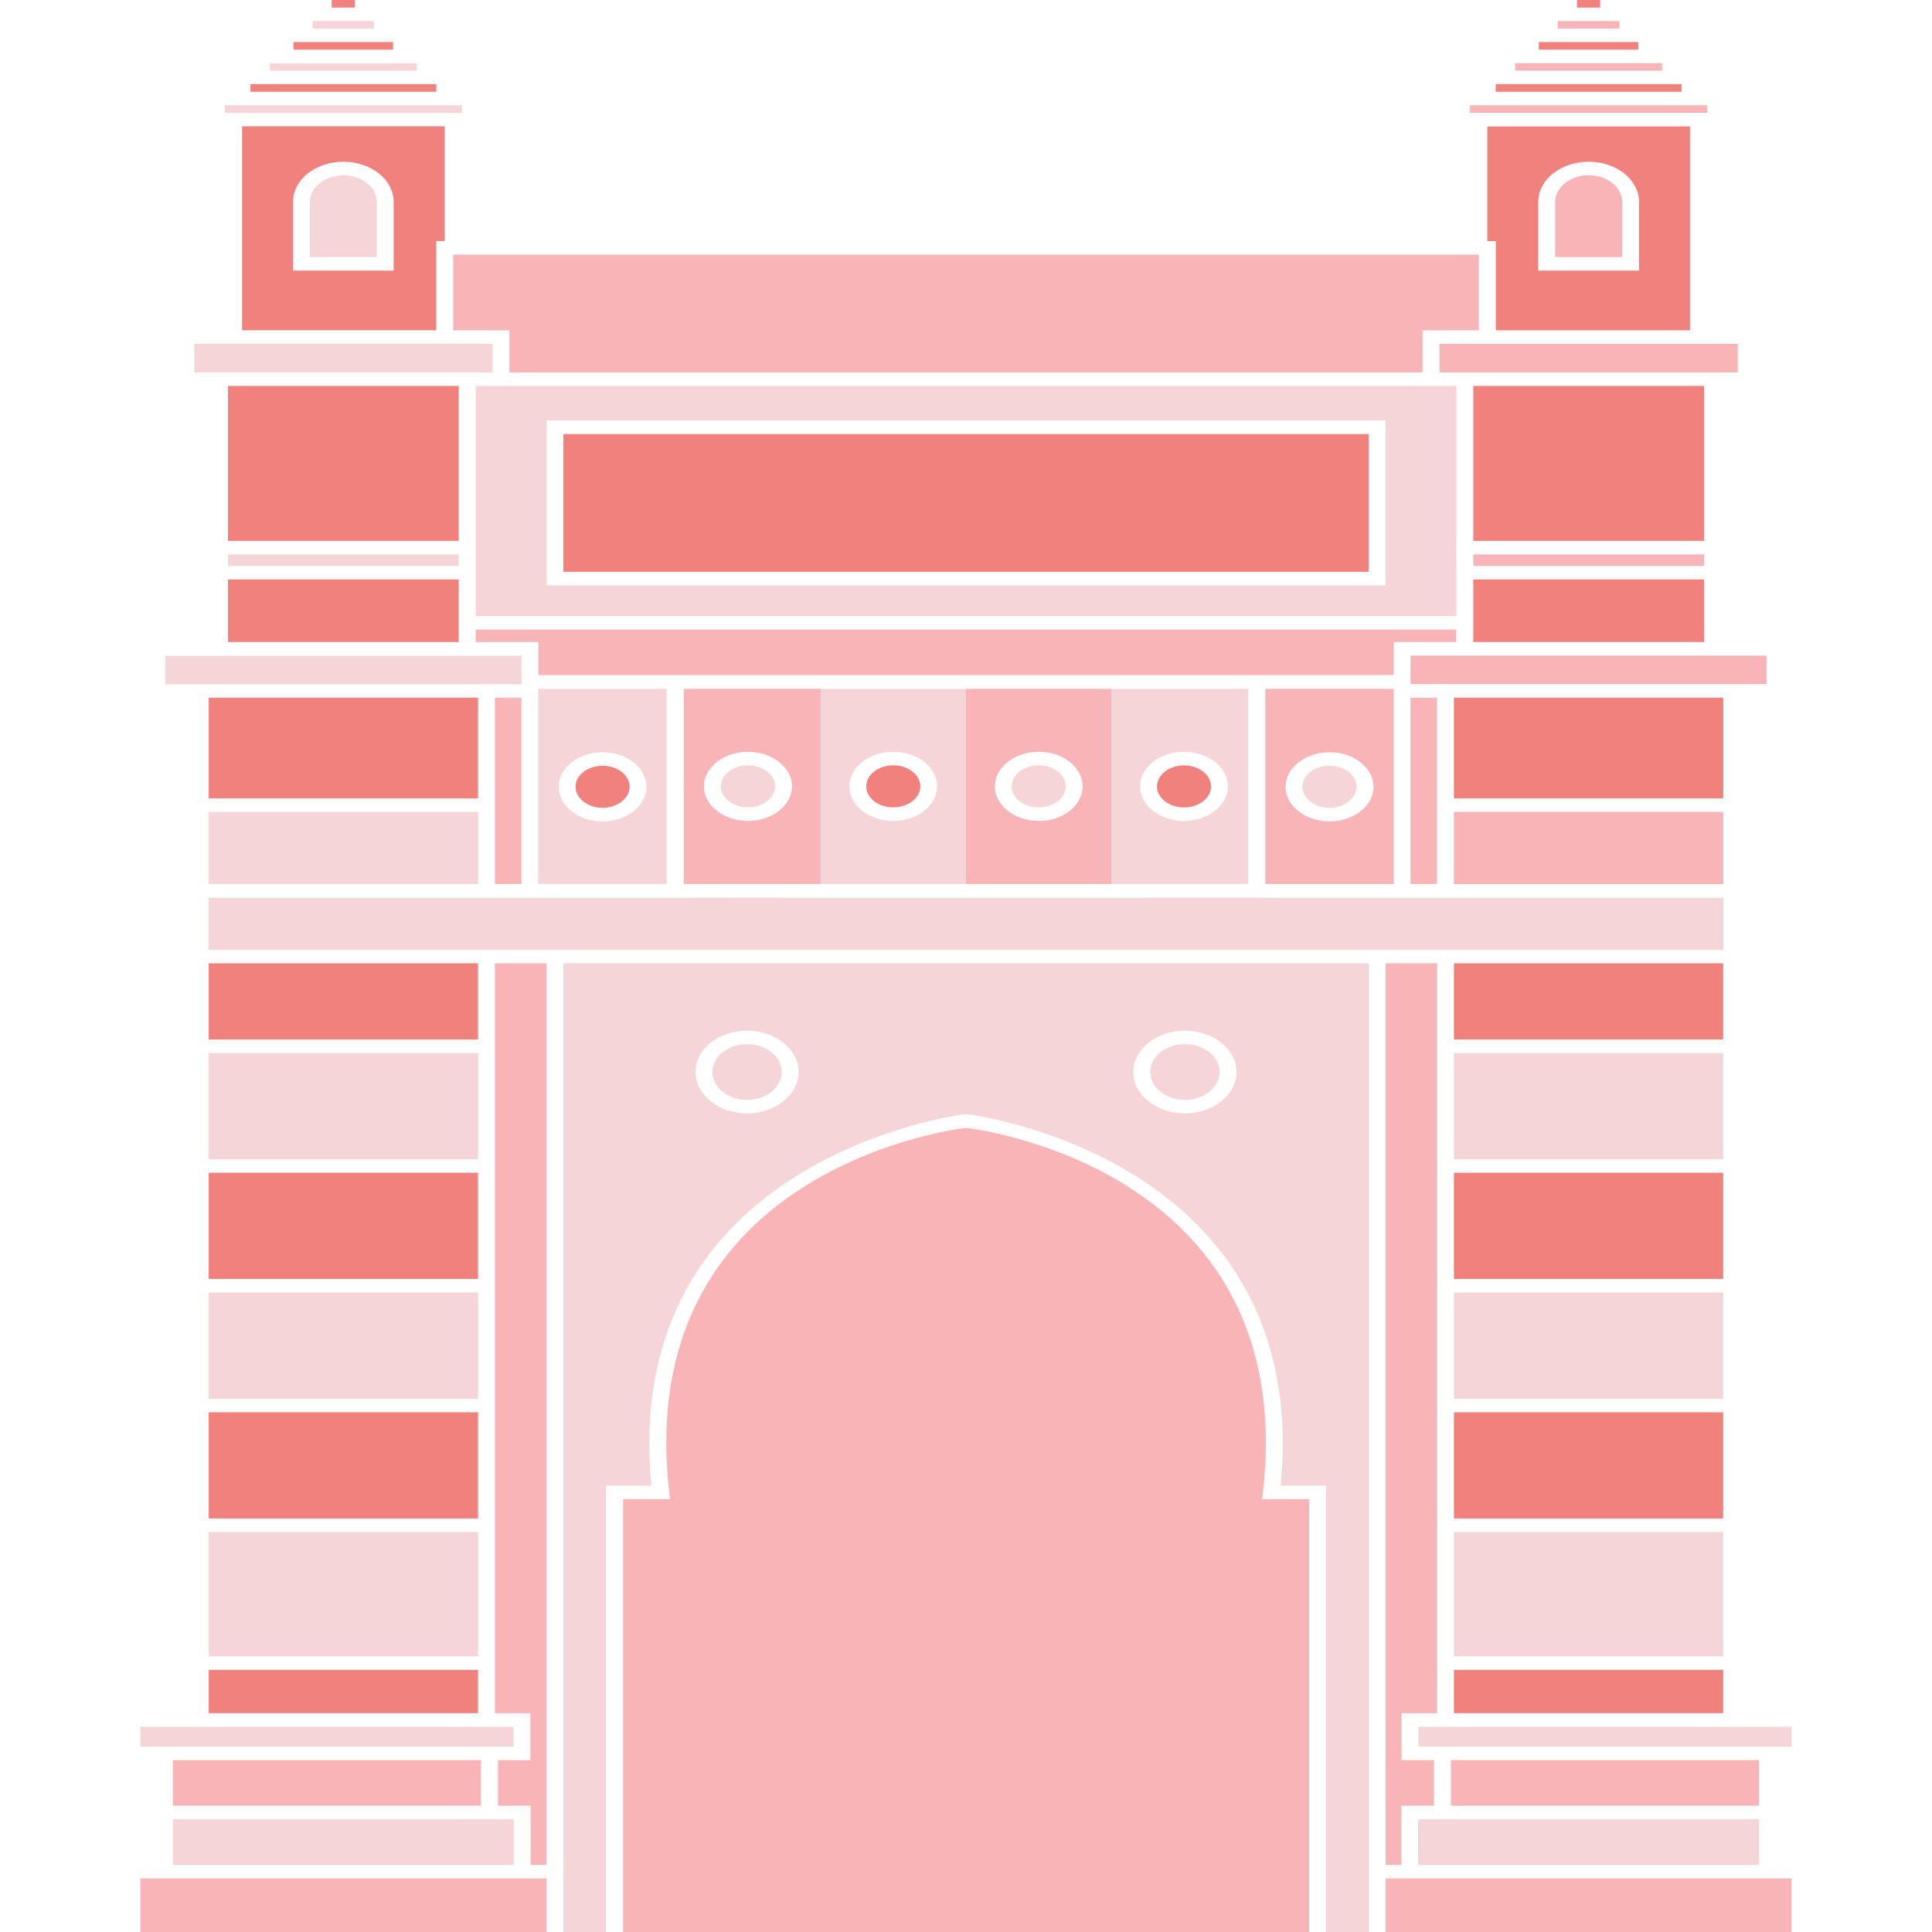 <?xml version="1.0" encoding="UTF-8"?><svg id="Layer_1" xmlns="http://www.w3.org/2000/svg" viewBox="0 0 250 250"><polygon points="229.81 243.07 227.63 243.07 183.51 243.07 181.32 243.07 179.29 243.07 179.29 250 231.84 250 231.84 243.07 229.81 243.07" style="fill:#f8b4b6;"/><rect x="188.14" y="136.26" width="34.84" height="13.74" style="fill:#f6d5d8;"/><rect x="188.14" y="167.25" width="34.84" height="13.75" style="fill:#f6d5d8;"/><rect x="188.14" y="198.24" width="34.84" height="16.09" style="fill:#f6d5d8;"/><polygon points="222.99 96.95 222.99 90.28 188.14 90.28 188.14 103.31 222.99 103.31 222.99 98.7 222.99 96.95" style="fill:#f1817d;"/><polygon points="188.14 105.06 188.14 114.41 215.08 114.41 222.99 114.41 222.99 110 222.99 108.01 222.99 105.06 188.14 105.06" style="fill:#f8b4b6;"/><polygon points="220.5 83.08 220.5 77.11 220.5 74.98 190.64 74.98 190.64 83.08 220.5 83.08" style="fill:#f1817d;"/><rect x="190.64" y="49.94" width="29.86" height="20.05" style="fill:#f1817d;"/><path d="m182.52,87.35v1.17h4.4s.07-.02.11-.02.07.01.11.02h41.45v-3.69h-46.06v2.52Z" style="fill:#f8b4b6;"/><polygon points="222.68 48.19 224.87 48.19 224.87 44.49 193.54 44.49 186.27 44.49 186.27 48.19 188.45 48.19 222.68 48.19" style="fill:#f8b4b6;"/><polygon points="190.22 13.62 190.22 14.6 220.91 14.6 220.91 13.62 219.78 13.62 191.36 13.62 190.22 13.62" style="fill:#f8b4b6;"/><polygon points="217.26 10.89 193.87 10.89 193.54 10.89 193.54 11.87 217.59 11.87 217.59 10.89 217.26 10.89" style="fill:#f1817d;"/><polygon points="214.18 8.18 196.93 8.18 196.06 8.18 196.06 9.14 215.08 9.14 215.08 8.18 214.18 8.18" style="fill:#f8b4b6;"/><polygon points="211.73 5.44 199.38 5.44 199.12 5.44 199.12 6.43 211.99 6.43 211.99 5.44 211.73 5.44" style="fill:#f1817d;"/><polygon points="209.24 2.73 201.87 2.73 201.57 2.73 201.57 3.69 209.55 3.69 209.55 2.73 209.24 2.73" style="fill:#f8b4b6;"/><rect x="204.06" width="3" height=".98" style="fill:#f1817d;"/><polygon points="182.52 90.28 182.52 114.39 185.94 114.39 185.94 104.18 185.94 90.28 182.52 90.28" style="fill:#f8b4b6;"/><polygon points="184.08 42.74 191.36 42.74 191.36 32.95 58.64 32.95 58.64 42.74 65.92 42.74 65.92 48.19 184.08 48.19 184.08 42.74" style="fill:#f8b4b6;"/><path d="m205.57,22.68c-2.39,0-4.33,1.55-4.33,3.45v7.14h8.66v-7.14c0-.92-.45-1.79-1.27-2.45-.81-.65-1.89-1-3.05-1Z" style="fill:#f8b4b6;"/><rect x="72.9" y="56.17" width="104.21" height="17.82" style="fill:#f1817d;"/><rect x="190.64" y="71.74" width="29.86" height="1.49" style="fill:#f8b4b6;"/><path d="m134.41,99.03c-1.93,0-3.5,1.23-3.5,2.73s1.57,2.71,3.5,2.71,3.5-1.22,3.5-2.71-1.57-2.73-3.5-2.73Z" style="fill:#f6d5d8;"/><path d="m153.21,104.48c1.93,0,3.5-1.22,3.5-2.71s-1.57-2.73-3.5-2.73-3.5,1.23-3.5,2.73,1.57,2.71,3.5,2.71Z" style="fill:#f1817d;"/><path d="m172.03,99.09c-1.93,0-3.5,1.22-3.5,2.71s1.57,2.73,3.5,2.73,3.5-1.23,3.5-2.73-1.57-2.71-3.5-2.71Z" style="fill:#f6d5d8;"/><rect x="188.14" y="216.08" width="34.84" height="5.6" style="fill:#f1817d;"/><rect x="188.14" y="182.75" width="34.84" height="13.74" style="fill:#f1817d;"/><rect x="188.14" y="151.75" width="34.84" height="13.74" style="fill:#f1817d;"/><rect x="188.14" y="124.65" width="34.84" height="9.86" style="fill:#f1817d;"/><polygon points="185.96 223.44 183.53 223.44 183.53 226.01 185.56 226.01 187.75 226.01 227.63 226.01 229.81 226.01 231.84 226.01 231.84 223.44 225.17 223.44 222.99 223.44 188.14 223.44 185.96 223.44" style="fill:#f6d5d8;"/><rect x="187.75" y="227.76" width="39.87" height="5.9" style="fill:#f8b4b6;"/><polygon points="185.56 235.41 183.51 235.41 183.51 241.32 227.63 241.32 227.63 235.41 187.75 235.41 185.56 235.41" style="fill:#f6d5d8;"/><polygon points="68.67 243.07 66.49 243.07 22.37 243.07 20.19 243.07 18.16 243.07 18.16 250 70.71 250 70.71 243.07 68.67 243.07" style="fill:#f8b4b6;"/><rect x="22.37" y="227.76" width="39.87" height="5.9" style="fill:#f8b4b6;"/><polygon points="27.01 96.95 27.01 98.7 27.01 103.31 61.86 103.31 61.86 90.28 27.01 90.28 27.01 96.95" style="fill:#f1817d;"/><polygon points="27.01 108 27.01 109.99 27.01 114.39 34.92 114.39 61.86 114.39 61.86 105.06 27.01 105.06 27.01 108" style="fill:#f6d5d8;"/><rect x="29.5" y="49.94" width="29.86" height="20.05" style="fill:#f1817d;"/><polygon points="29.5 83.08 59.36 83.08 59.36 79.72 59.36 74.98 29.5 74.98 29.5 77.11 29.5 77.11 29.5 83.08" style="fill:#f1817d;"/><path d="m61.86,88.53h.99s.07-.02.11-.02.07.01.11.02h4.42v-.2s-.02-.05-.02-.08c0,0,0,0,0,0s0,0,0,0c0-.03.02-.06.02-.08v-3.31H21.39v3.69h40.46Z" style="fill:#f6d5d8;"/><polygon points="63.73 44.49 56.46 44.49 25.13 44.49 25.13 48.19 27.31 48.19 61.55 48.19 63.73 48.19 63.73 44.49" style="fill:#f6d5d8;"/><polygon points="29.09 13.62 29.09 14.6 59.78 14.6 59.78 13.62 58.64 13.62 30.22 13.62 29.09 13.62" style="fill:#f6d5d8;"/><polygon points="56.13 10.89 32.74 10.89 32.41 10.89 32.41 11.87 56.46 11.87 56.46 10.89 56.13 10.89" style="fill:#f1817d;"/><polygon points="53.05 8.18 35.8 8.18 34.92 8.18 34.92 9.14 53.94 9.14 53.94 8.18 53.05 8.18" style="fill:#f6d5d8;"/><polygon points="50.6 5.44 38.27 5.44 37.98 5.44 37.98 6.43 50.86 6.43 50.86 5.44 50.6 5.44" style="fill:#f1817d;"/><polygon points="48.1 2.73 40.74 2.73 40.45 2.73 40.45 3.69 48.41 3.69 48.41 2.73 48.1 2.73" style="fill:#f6d5d8;"/><rect x="42.92" width="2.99" height=".98" style="fill:#f1817d;"/><polygon points="64.04 103.31 64.04 105.06 64.04 114.39 67.47 114.39 67.47 90.28 64.04 90.28 64.04 103.31" style="fill:#f8b4b6;"/><path d="m44.43,22.68c-1.14,0-2.23.36-3.06,1.01-.81.65-1.27,1.52-1.27,2.44v7.14h8.66v-7.14c0-1.9-1.94-3.45-4.33-3.45Z" style="fill:#f6d5d8;"/><rect x="29.5" y="71.74" width="29.86" height="1.49" style="fill:#f6d5d8;"/><path d="m115.59,99.03c-1.93,0-3.5,1.23-3.5,2.73s1.57,2.71,3.5,2.71,3.5-1.22,3.5-2.71-1.57-2.73-3.5-2.73Z" style="fill:#f1817d;"/><path d="m96.79,99.03c-1.94,0-3.52,1.23-3.52,2.73s1.58,2.71,3.52,2.71,3.5-1.22,3.5-2.71-1.57-2.73-3.5-2.73Z" style="fill:#f6d5d8;"/><polygon points="69.66 87.35 86.27 87.35 88.48 87.35 106.19 87.35 107.28 87.35 124.99 87.35 126.08 87.35 143.81 87.35 144.91 87.35 161.52 87.35 163.73 87.35 180.34 87.35 180.34 83.08 188.43 83.08 188.43 81.47 61.55 81.47 61.55 83.08 69.66 83.08 69.66 87.35" style="fill:#f8b4b6;"/><path d="m77.97,104.53c1.93,0,3.5-1.23,3.5-2.73s-1.57-2.71-3.5-2.71-3.5,1.22-3.5,2.71,1.57,2.73,3.5,2.73Z" style="fill:#f1817d;"/><rect x="27.01" y="124.65" width="34.85" height="9.86" style="fill:#f1817d;"/><rect x="27.01" y="151.75" width="34.85" height="13.74" style="fill:#f1817d;"/><rect x="27.01" y="182.75" width="34.85" height="13.74" style="fill:#f1817d;"/><rect x="27.01" y="216.08" width="34.85" height="5.6" style="fill:#f1817d;"/><rect x="27.01" y="136.26" width="34.85" height="13.74" style="fill:#f6d5d8;"/><rect x="27.01" y="167.25" width="34.85" height="13.75" style="fill:#f6d5d8;"/><rect x="27.01" y="198.24" width="34.85" height="16.09" style="fill:#f6d5d8;"/><polygon points="64.44 226.01 66.45 226.01 66.45 223.44 64.04 223.44 61.86 223.44 27.01 223.44 24.82 223.44 18.16 223.44 18.16 226.01 20.19 226.01 22.37 226.01 62.25 226.01 64.44 226.01" style="fill:#f6d5d8;"/><polygon points="66.49 235.41 64.44 235.41 62.25 235.41 22.37 235.41 22.37 241.32 66.49 241.32 66.49 235.41" style="fill:#f6d5d8;"/><polygon points="64.04 150 64.04 151.75 64.04 165.5 64.04 167.25 64.04 181 64.04 182.75 64.04 196.49 64.04 198.24 64.04 214.33 64.04 216.08 64.04 221.69 68.63 221.69 68.63 227.76 64.44 227.76 64.44 233.66 68.67 233.66 68.67 241.32 70.71 241.32 70.71 124.65 64.04 124.65 64.04 134.51 64.04 136.26 64.04 150" style="fill:#f8b4b6;"/><polygon points="181.32 233.66 185.56 233.66 185.56 227.76 181.35 227.76 181.35 221.69 185.96 221.69 185.96 216.08 185.96 214.33 185.96 198.24 185.96 196.49 185.96 182.75 185.96 181 185.96 167.25 185.96 165.5 185.96 151.75 185.96 150 185.96 136.26 185.96 134.51 185.96 124.65 179.29 124.65 179.29 241.32 181.32 241.32 181.32 233.66" style="fill:#f8b4b6;"/><path d="m96.66,142.32c2.48,0,4.5-1.62,4.5-3.61s-2.02-3.59-4.5-3.59-4.48,1.61-4.48,3.59,2.01,3.61,4.48,3.61Z" style="fill:#f6d5d8;"/><path d="m153.32,142.32c2.48,0,4.5-1.62,4.5-3.61s-2.02-3.59-4.5-3.59-4.48,1.61-4.48,3.59,2.01,3.61,4.48,3.61Z" style="fill:#f6d5d8;"/><path d="m163.32,193.99l.11-.95c4.61-40.85-35.23-46.7-38.42-47.1-3.19.4-43.03,6.25-38.42,47.1l.11.95h-6.07v56.01h88.77v-56.01h-6.07Z" style="fill:#f8b4b6;"/><path d="m192.46,16.35v14.85h1.1v11.54h25.13v-26.38h-26.23Zm19.63,18.67h-13.04v-8.9c0-2.87,2.92-5.19,6.52-5.19,1.75,0,3.37.54,4.6,1.51,1.23,1,1.92,2.31,1.92,3.68v8.9Z" style="fill:#f1817d;"/><path d="m125,89.13v25.26h18.81v-25.26h-18.81Zm9.42,17.1c-3.13,0-5.69-2-5.69-4.47s2.56-4.48,5.69-4.48,5.67,2.02,5.67,4.48-2.54,4.47-5.67,4.47Z" style="fill:#f8b4b6;"/><path d="m143.8,89.13v25.26h17.71v-25.26h-17.71Zm9.4,17.1c-3.13,0-5.67-2-5.67-4.47s2.54-4.48,5.67-4.48,5.69,2.02,5.69,4.48-2.56,4.47-5.69,4.47Z" style="fill:#f6d5d8;"/><path d="m163.73,89.13v25.26h16.61v-25.26h-16.61Zm8.31,17.16c-3.13,0-5.69-2.02-5.69-4.48s2.56-4.47,5.69-4.47,5.69,2,5.69,4.47-2.56,4.48-5.69,4.48Z" style="fill:#f8b4b6;"/><path d="m31.32,16.35v26.38h25.13v-11.54h1.1v-14.85h-26.23Zm19.62,18.67h-13.02v-8.9c0-1.37.67-2.68,1.9-3.68,1.27-.97,2.88-1.51,4.62-1.51,3.58,0,6.5,2.33,6.5,5.19v8.9Z" style="fill:#f1817d;"/><path d="m188.46,49.93H61.56v29.79h126.9v-4.74l-.02-4.99h.02v-20.05Zm-9.17,25.81h-108.57v-21.33h108.57v21.33Z" style="fill:#f6d5d8;"/><path d="m106.19,89.13v25.26h18.81v-25.26h-18.81Zm9.4,17.1c-3.13,0-5.69-2-5.69-4.47s2.56-4.48,5.69-4.48,5.67,2.02,5.67,4.48-2.54,4.47-5.67,4.47Z" style="fill:#f6d5d8;"/><path d="m88.48,89.13v25.26h17.71v-25.26h-17.71Zm8.31,17.1c-3.13,0-5.71-2-5.71-4.47s2.58-4.48,5.71-4.48,5.69,2.02,5.69,4.48-2.56,4.47-5.69,4.47Z" style="fill:#f8b4b6;"/><path d="m69.65,89.13v25.26h16.61v-25.26h-16.61Zm8.31,17.16c-3.13,0-5.67-2.02-5.67-4.48s2.54-4.47,5.67-4.47,5.69,2,5.69,4.47-2.56,4.48-5.69,4.48Z" style="fill:#f6d5d8;"/><path d="m72.9,124.65v125.35h5.52v-57.76h5.88c-4.13-42.47,40.08-48.01,40.54-48.06h.33c.44.05,44.67,5.59,40.54,48.06h5.87v57.76h5.54v-125.35h-104.21Zm23.75,19.42c-3.67,0-6.65-2.4-6.65-5.36s2.98-5.34,6.65-5.34,6.69,2.4,6.69,5.34-3,5.36-6.69,5.36Zm56.67,0c-3.67,0-6.67-2.4-6.67-5.36s3-5.34,6.67-5.34,6.69,2.4,6.69,5.34-3,5.36-6.69,5.36Z" style="fill:#f6d5d8;"/><path d="m98.2,116.15h2.38v.02h48.38l.47-.02h13.81v.02h59.76v6.73H27v-6.73h59.76l11.44-.02Z" style="fill:#f6d5d8;"/></svg>